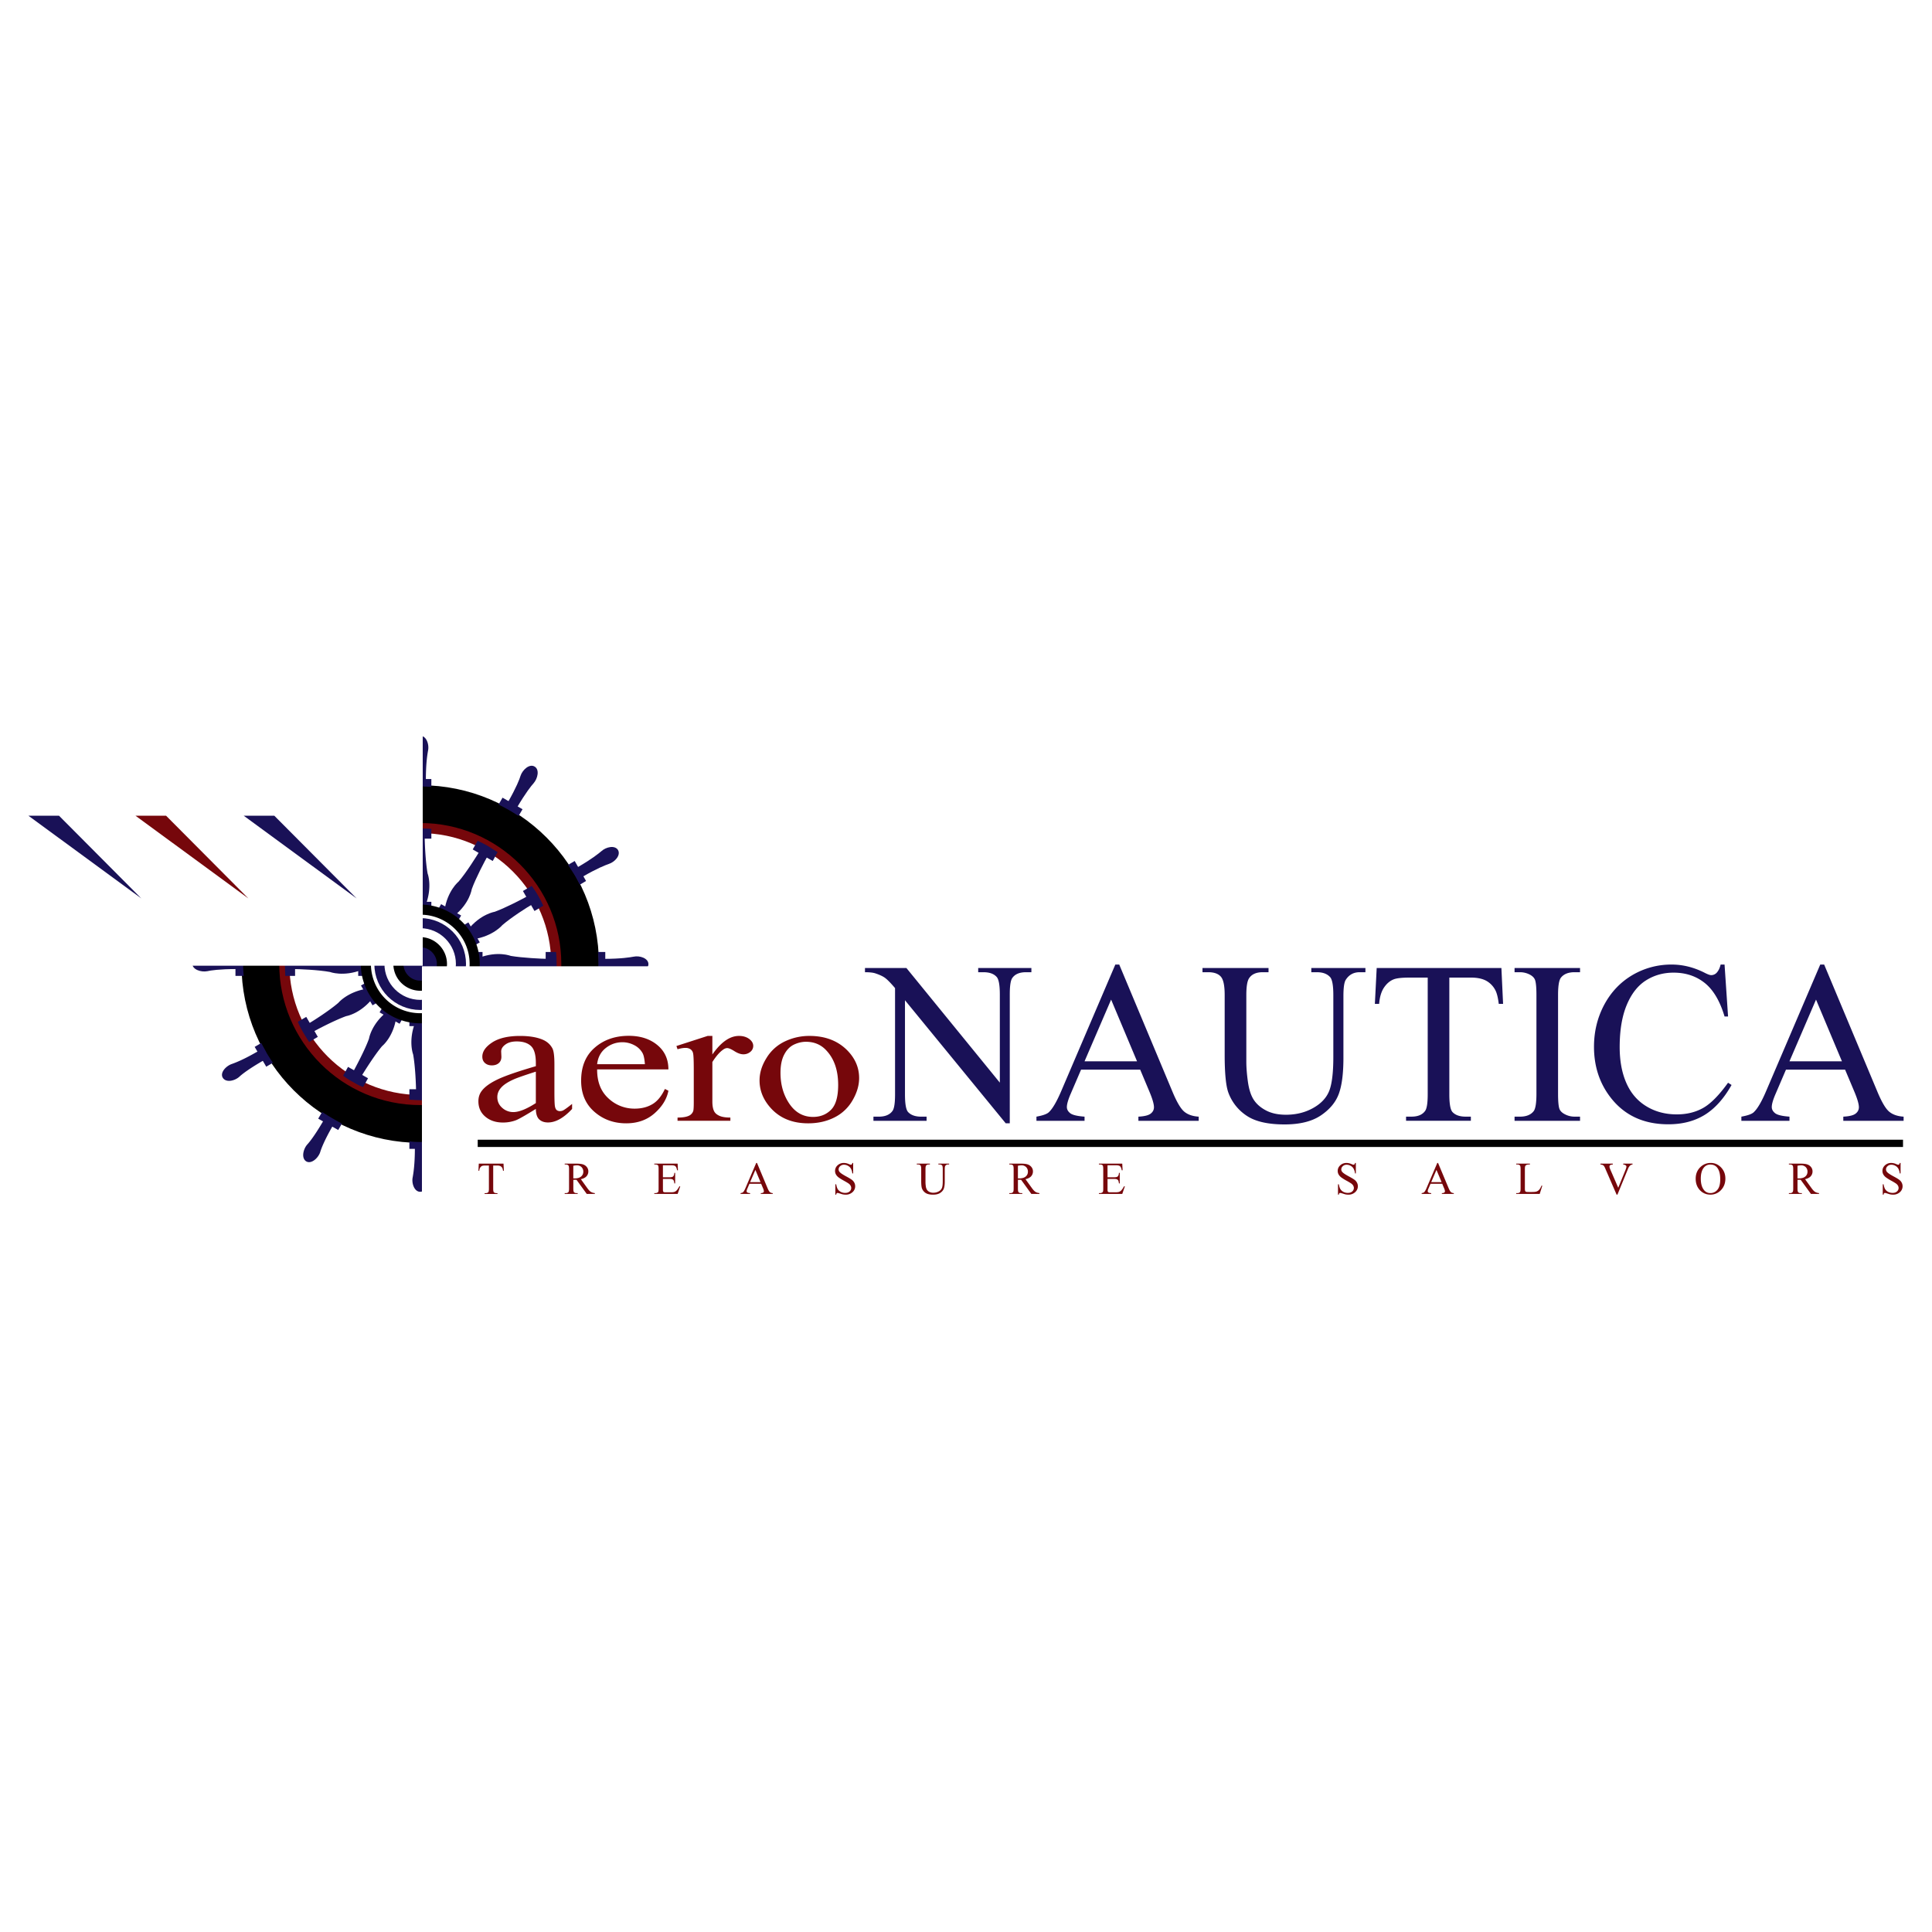 <svg xmlns="http://www.w3.org/2000/svg" width="2500" height="2500" viewBox="0 0 192.756 192.756"><g fill-rule="evenodd" clip-rule="evenodd"><path fill="#fff" d="M0 0h192.756v192.756H0V0z"/><path d="M59.645 96.172c0-9.781-7.923-17.723-17.704-17.723-9.801 0-17.743 7.942-17.743 17.723 0 9.801 7.942 17.744 17.743 17.744 9.781 0 17.704-7.943 17.704-17.744z" stroke="#000" stroke-width=".216" stroke-miterlimit="2.613"/><path d="M55.498 96.172c0-7.472-6.084-13.556-13.557-13.556-7.493 0-13.577 6.084-13.577 13.556 0 7.494 6.084 13.578 13.577 13.578 7.473 0 13.557-6.084 13.557-13.578z" fill="#fff" stroke="#76070b" stroke-width="1.008" stroke-miterlimit="2.613"/><path d="M29.186 95.742c.646 0 2.582-.078 3.736-.293 0 0 1.331-.509 3.189.215v1.096c-1.858.723-3.189.215-3.189.215-1.154-.215-3.091-.293-3.736-.293v-.94zM23.61 95.625c-1.721 0-2.602-.157-2.934-.215-.606-.137-1.487.137-1.487.743 0 .588.88.861 1.487.744.333-.078 1.213-.215 2.934-.215v-1.057z" fill="#191157"/><path d="M28.461 95.077h.979v2.288h-.979c0-.293-.039-.84-.039-1.154 0-.312.02-.801.039-1.134zM24.314 95.077h-.822v2.288h.822a13.044 13.044 0 0 1-.059-1.154c.001-.195.02-.939.059-1.134zM37.265 95.077h-1.526v2.288h1.526v-2.288zM30.692 102.178c.548-.312 2.191-1.369 3.071-2.131 0 0 .9-1.096 2.876-1.41l.547.959c-1.252 1.564-2.641 1.781-2.641 1.781-1.095.391-2.836 1.291-3.404 1.623l-.449-.822zM25.782 104.857c-1.467.861-2.309 1.174-2.641 1.293-.586.195-1.213.859-.919 1.369.313.527 1.193.332 1.663-.098.254-.236.939-.783 2.446-1.645l-.549-.919z" fill="#191157"/><path d="M29.713 101.943l.842-.488 1.154 1.994-.861.51c-.156-.215-.508-.803-.606-.959-.078-.156-.372-.646-.529-1.057zM26.075 104.057l-.666.391 1.154 1.977.666-.393a18.934 18.934 0 0 1-.626-.977c-.078-.178-.43-.764-.528-.998zM37.343 97.562l-1.33.762 1.154 1.977 1.311-.764-1.135-1.975zM35.191 107.01c.313-.566 1.232-2.289 1.624-3.383 0 0 .215-1.41 1.761-2.662l.958.549c-.293 1.975-1.409 2.855-1.409 2.855-.763.9-1.8 2.562-2.132 3.111l-.802-.47zM32.296 111.764c-.861 1.486-1.409 2.172-1.643 2.426-.411.471-.606 1.369-.098 1.682.508.295 1.193-.332 1.389-.918.098-.332.411-1.174 1.271-2.66l-.919-.53z" fill="#191157"/><path d="M34.233 107.324l.489-.881 1.996 1.135-.489.879c-.45-.176-.606-.273-1.017-.508a6.98 6.98 0 0 1-.979-.625zM32.14 110.941l-.392.666 1.996 1.135.372-.646c-.411-.195-.743-.41-.998-.547-.255-.156-.685-.41-.978-.608zM38.654 99.654l-.783 1.35 1.996 1.135.762-1.33-1.975-1.155zM41.51 108.928c0-.646-.079-2.582-.293-3.736 0 0-.509-1.33.215-3.209h1.115c.724 1.879.196 3.209.196 3.209-.196 1.154-.294 3.09-.294 3.736h-.939zM41.393 114.502c0 1.723-.156 2.584-.215 2.936-.137.605.157 1.467.744 1.467.586 0 .88-.861.743-1.467-.078-.352-.215-1.213-.215-2.936h-1.057z" fill="#191157"/><path d="M40.845 113.877v.744h2.289v-.725a27.9 27.9 0 0 1-1.135.039 8.194 8.194 0 0 1-1.154-.058zM40.845 109.711v-1.037h2.289v1.037a14.25 14.25 0 0 1-1.135.059c-.352 0-.802-.04-1.154-.059zM40.845 100.848v1.527h2.289v-1.527h-2.289z" fill="#191157"/><path d="M47.946 107.422c-.312-.549-1.369-2.191-2.132-3.072 0 0-1.095-.9-1.408-2.875l.958-.568c1.565 1.271 1.78 2.662 1.78 2.662.392 1.094 1.291 2.836 1.624 3.402l-.822.451zM50.626 112.312c.86 1.486 1.173 2.328 1.291 2.66.195.586.86 1.213 1.369.898.528-.293.333-1.172-.098-1.643-.215-.254-.782-.939-1.644-2.445l-.918.53z" fill="#191157" stroke="#000" stroke-width="1.008" stroke-miterlimit="2.613"/><path d="M51.839 110.941l.372.607-1.996 1.154-.372-.627c.293-.137.645-.293.88-.449.235-.136.803-.487 1.116-.685zM49.765 107.324l-.547-.92-1.996 1.154.548.92c.47-.236.606-.314.9-.471.313-.136.841-.546 1.095-.683zM43.33 100.77l.762 1.33 1.995-1.155-.782-1.31-1.975 1.135z" fill="#191157" stroke="#000" stroke-width="1.008" stroke-miterlimit="2.613"/><path d="M52.778 102.922c-.547-.312-2.289-1.232-3.384-1.623 0 0-1.409-.217-2.661-1.762l.548-.959c1.976.295 2.876 1.408 2.876 1.408.88.764 2.543 1.801 3.091 2.133l-.47.803zM57.551 105.816c1.467.842 2.152 1.408 2.406 1.645.489.41 1.389.605 1.683.098.293-.51-.333-1.193-.92-1.389-.332-.1-1.154-.412-2.66-1.273l-.509.919z" fill="#fff" stroke="#000" stroke-width="1.008" stroke-miterlimit="2.613"/><path d="M56.788 105.992l.587.354 1.154-1.977-.626-.352c-.196.352-.391.781-.528.998-.117.215-.45.723-.587.977zM54.304 101.924l-.939-.527-1.154 1.975.958.549c.176-.293.411-.646.548-.9.117-.255.45-.804.587-1.097zM45.442 99.459l1.33.764 1.135-1.977-1.33-.764-1.135 1.977z" fill="#fff" stroke="#000" stroke-width="1.008" stroke-miterlimit="2.613"/><path d="M54.695 96.604c-.625 0-2.582.078-3.736.293 0 0-1.311.508-3.188-.215v-1.116c1.878-.724 3.188-.195 3.188-.195 1.154.195 3.111.293 3.736.293v.94zM60.271 96.721c1.722 0 2.602.156 2.935.215.626.137 1.487-.156 1.487-.744 0-.586-.861-.88-1.487-.743-.333.059-1.213.215-2.935.215v1.057z" fill="#191157"/><path d="M59.684 97.268h.705v-2.289h-.724c.039.411.039.959.039 1.232-.001.274-.001.803-.02 1.057zM55.478 94.979h-1.037v2.289h1.076c0-.293.02-.88.02-1.057 0-.176-.02-.958-.059-1.232zM46.616 97.268h1.526v-2.289h-1.526v2.289zM53.208 90.167c-.567.313-2.21 1.37-3.091 2.133 0 0-.9 1.095-2.876 1.408l-.548-.958c1.252-1.565 2.661-1.78 2.661-1.78 1.076-.392 2.817-1.292 3.384-1.624l.47.821zM58.099 87.487c1.486-.861 2.309-1.174 2.641-1.291.606-.196 1.213-.861.92-1.389-.313-.509-1.193-.313-1.663.118-.254.215-.939.782-2.445 1.643l.547.919z" fill="#191157"/><path d="M56.671 86.293l.666-.392 1.135 1.996-.626.371c-.137-.254-.333-.665-.528-.978-.197-.312-.393-.625-.647-.997zM53.052 88.387l-.88.508 1.154 1.996.88-.528c-.156-.333-.274-.586-.489-.958-.216-.392-.469-.744-.665-1.018zM46.538 94.784l1.33-.763-1.135-1.996-1.33.783 1.135 1.976zM48.689 85.335c-.313.547-1.232 2.289-1.624 3.384 0 0-.196 1.408-1.761 2.661l-.958-.548c.293-1.976 1.408-2.875 1.408-2.875.763-.881 1.8-2.543 2.132-3.091l.803.469zM51.584 80.562c.861-1.467 1.428-2.171 1.644-2.406.43-.489.626-1.389.098-1.682-.509-.293-1.193.332-1.389.919-.098.333-.411 1.154-1.271 2.661l.918.508z" fill="#191157"/><path d="M47.653 83.887l-.489.861 1.996 1.154.489-.899c-.234-.117-.685-.411-.919-.567a11.206 11.206 0 0 0-1.077-.549zM49.746 80.268l.392-.685 1.995 1.154-.391.665c-.254-.137-.724-.45-.939-.567a19.95 19.95 0 0 0-1.057-.567zM45.227 92.671l.782-1.33-1.995-1.135-.763 1.311 1.976 1.154zM42.371 83.417c0 .626.078 2.583.293 3.737 0 0 .509 1.311-.215 3.188h-1.115c-.724-1.878-.196-3.188-.196-3.188.196-1.154.293-3.111.293-3.737h.94zM42.488 77.842c0-1.722.157-2.602.215-2.935.137-.626-.157-1.486-.743-1.486-.587 0-.861.86-.743 1.486.078.333.215 1.213.215 2.935h1.056z" fill="#191157"/><path d="M43.036 82.694v.979h-2.289v-.979c.352-.02.958-.039 1.193-.039s.939.019 1.096.039zM43.036 78.507v-.782h-2.289v.802c.391-.04.939-.059 1.193-.059s.842.02 1.096.039zM43.036 91.497v-1.526h-2.289v1.526h2.289z" fill="#191157"/><path d="M35.935 84.905c.313.547 1.37 2.21 2.132 3.091 0 0 1.096.899 1.408 2.875l-.958.548c-1.565-1.252-1.78-2.661-1.78-2.661-.392-1.096-1.291-2.817-1.624-3.384l.822-.469zM33.254 80.014c-.86-1.487-1.174-2.309-1.291-2.641-.196-.607-.861-1.213-1.369-.919-.528.293-.333 1.193.098 1.663.235.254.782.939 1.644 2.445l.918-.548z" fill="#fff" stroke="#000" stroke-width="1.008" stroke-miterlimit="2.613"/><path d="M34.174 85.1l.489.841 1.996-1.154-.489-.841c-.352.176-.88.489-1.096.587-.196.137-.743.469-.9.567zM32.081 81.481l-.411-.704 1.996-1.135.411.704c-.352.157-.724.372-.958.509-.256.156-.804.509-1.038.626zM40.551 91.575l-.762-1.33-1.996 1.135.783 1.33 1.975-1.135zM31.103 89.423c.548.313 2.289 1.232 3.384 1.624 0 0 1.409.195 2.661 1.761l-.548.958c-1.977-.293-2.856-1.408-2.856-1.408-.9-.763-2.562-1.8-3.11-2.132l.469-.803zM26.349 86.528c-1.487-.861-2.171-1.428-2.426-1.643-.489-.431-1.389-.626-1.683-.118-.293.528.333 1.213.919 1.408.333.098 1.154.411 2.661 1.272l.529-.919z" fill="#fff" stroke="#000" stroke-width="1.008" stroke-miterlimit="2.613"/><path d="M30.829 88.465l.841.489-1.154 1.996-.822-.47c.137-.293.254-.509.509-.978.254-.45.547-.919.626-1.037zM27.229 86.391l-.724-.411-1.154 1.996.724.411c.137-.254.313-.626.547-1.037.255-.392.47-.763.607-.959zM38.439 92.886l-1.331-.782-1.134 1.995 1.33.763 1.135-1.976z" fill="#fff" stroke="#000" stroke-width="1.008" stroke-miterlimit="2.613"/><path d="M47.359 96.172c0-2.993-2.445-5.418-5.418-5.418a5.422 5.422 0 0 0-5.438 5.418 5.423 5.423 0 0 0 5.438 5.42c2.973 0 5.418-2.426 5.418-5.42z" fill="#fff" stroke="#000" stroke-width="1.008" stroke-miterlimit="2.613"/><path d="M45.99 96.172c0-2.229-1.819-4.068-4.049-4.068-2.269 0-4.089 1.839-4.089 4.068 0 2.25 1.82 4.09 4.089 4.09 2.229 0 4.049-1.84 4.049-4.09z" fill="#fff" stroke="#191157" stroke-width="1.008" stroke-miterlimit="2.613"/><path d="M44.092 96.172c0-1.193-.978-2.171-2.152-2.171a2.183 2.183 0 0 0-2.191 2.171c0 1.193.978 2.172 2.191 2.172 1.174 0 2.152-.979 2.152-2.172z" fill="#191157" stroke="#000" stroke-width="1.008" stroke-miterlimit="2.613"/><path fill="#fff" d="M65.142 96.407v23.456H42.097V96.407h23.045zM42.175 72.893v23.456H18.27V72.893h23.905z"/><path d="M86.298 96.58h4.136l9.319 11.434v-8.791c0-.936-.107-1.523-.314-1.752-.281-.316-.717-.473-1.316-.473h-.529v-.418h5.307v.418h-.541c-.645 0-1.102.195-1.369.584-.166.24-.246.785-.246 1.641v12.846h-.406l-10.05-12.274v9.389c0 .936.1 1.52.303 1.754.284.314.725.471 1.316.471h.537v.414h-5.302v-.414h.525c.652 0 1.112-.195 1.385-.586.165-.238.246-.787.246-1.639V98.582c-.441-.518-.779-.859-1.005-1.023-.23-.166-.564-.318-1.005-.461-.219-.064-.549-.1-.99-.1v-.418h-.001zM113.758 106.721h-5.9l-1.033 2.404c-.256.592-.383 1.033-.383 1.328 0 .23.111.434.33.609.223.178.697.293 1.434.346v.414h-4.799v-.414c.637-.115 1.047-.26 1.236-.441.383-.357.805-1.09 1.27-2.189l5.363-12.543h.391l5.307 12.676c.426 1.021.812 1.682 1.162 1.984s.836.475 1.459.514v.414h-6.016v-.414c.605-.031 1.016-.135 1.23-.307.215-.17.322-.381.322-.629 0-.33-.154-.848-.453-1.562l-.92-2.19zm-.315-.834l-2.586-6.156-2.652 6.156h5.238zM130.83 96.998v-.418h5.398v.418h-.576c-.598 0-1.059.25-1.381.752-.156.234-.238.771-.238 1.619v6.18c0 1.531-.148 2.717-.451 3.557-.303.846-.902 1.57-1.789 2.172-.891.604-2.098.906-3.625.906-1.666 0-2.928-.287-3.787-.867a4.685 4.685 0 0 1-1.834-2.326c-.238-.666-.361-1.918-.361-3.756v-5.957c0-.938-.125-1.551-.387-1.842-.256-.291-.676-.438-1.25-.438h-.576v-.418h6.588v.418h-.584c-.629 0-1.082.195-1.35.594-.188.27-.281.834-.281 1.686v6.645c0 .592.055 1.27.162 2.033.111.764.307 1.363.59 1.787.285.428.695.779 1.232 1.057.537.279 1.193.418 1.973.418.996 0 1.887-.219 2.674-.652s1.328-.99 1.615-1.67c.287-.678.434-1.826.434-3.445v-6.172c0-.951-.107-1.547-.314-1.785-.295-.33-.729-.494-1.305-.494h-.577v-.002zM149.795 96.58l.168 3.576h-.43c-.08-.631-.191-1.078-.336-1.352a2.25 2.25 0 0 0-.926-.959c-.387-.207-.895-.311-1.523-.311H144.6v11.648c0 .936.104 1.52.303 1.754.285.314.727.471 1.316.471h.529v.414h-6.465v-.414h.541c.645 0 1.102-.195 1.371-.586.164-.238.248-.787.248-1.639V97.535h-1.834c-.709 0-1.215.053-1.516.158-.391.141-.725.418-1 .82-.277.406-.441.951-.496 1.643h-.426l.182-3.576h12.442zM157.641 111.408v.414h-6.533v-.414h.541c.629 0 1.086-.184 1.369-.553.18-.238.273-.816.273-1.73v-9.848c0-.771-.051-1.281-.146-1.527-.076-.188-.23-.35-.461-.484a2.133 2.133 0 0 0-1.035-.268h-.541v-.418h6.533v.418h-.553c-.621 0-1.074.184-1.357.549-.188.242-.283.816-.283 1.73v9.848c0 .771.049 1.281.145 1.527.078.188.234.35.473.484.322.18.664.271 1.023.271h.552v.001zM172.059 96.234l.35 5.18h-.35c-.463-1.551-1.127-2.666-1.986-3.35-.863-.684-1.896-1.023-3.104-1.023-1.014 0-1.928.256-2.744.77-.816.516-1.457 1.332-1.926 2.457-.469 1.123-.703 2.523-.703 4.193 0 1.377.219 2.574.664 3.586.441 1.01 1.105 1.785 1.996 2.326.885.541 1.898.809 3.039.809.988 0 1.859-.211 2.619-.637.756-.422 1.588-1.262 2.494-2.52l.35.223c-.764 1.357-1.658 2.352-2.674 2.98-1.021.629-2.23.943-3.635.943-2.523 0-4.48-.936-5.865-2.812-1.033-1.393-1.551-3.035-1.551-4.922 0-1.52.342-2.92 1.021-4.193.682-1.273 1.623-2.26 2.816-2.963a7.635 7.635 0 0 1 3.916-1.047c1.102 0 2.191.269 3.262.807.314.164.541.248.676.248a.74.74 0 0 0 .525-.215c.195-.199.334-.482.418-.84h.392zM184.086 106.721h-5.9l-1.031 2.404c-.258.592-.385 1.033-.385 1.328 0 .23.111.434.33.609.223.178.699.293 1.436.346v.414h-4.799v-.414c.637-.115 1.047-.26 1.234-.441.385-.357.807-1.09 1.27-2.189l5.365-12.543h.391l5.307 12.676c.426 1.021.812 1.682 1.162 1.984s.836.475 1.457.514v.414h-6.016v-.414c.607-.031 1.018-.135 1.232-.307.215-.17.322-.381.322-.629 0-.33-.154-.848-.453-1.562l-.922-2.19zm-.315-.834l-2.586-6.156-2.65 6.156h5.236z" fill="#191157"/><path d="M53.461 110.637c-1.055.652-1.719 1.029-1.991 1.131a3.66 3.66 0 0 1-1.289.227c-.713 0-1.3-.195-1.761-.586-.46-.389-.69-.9-.69-1.535 0-.4.111-.748.338-1.041.307-.406.84-.789 1.6-1.15.759-.359 2.025-.793 3.794-1.309v-.324c0-.818-.161-1.383-.487-1.689-.326-.303-.802-.457-1.423-.457-.472 0-.848.102-1.124.307-.284.203-.426.436-.426.699l.023.521c0 .275-.088.486-.265.637-.176.15-.406.225-.69.225-.28 0-.506-.078-.683-.234-.177-.156-.265-.367-.265-.637 0-.516.33-.986.989-1.42.66-.428 1.584-.646 2.777-.646.913 0 1.661.123 2.248.369.441.186.768.477.979.873.134.258.199.781.199 1.578v2.793c0 .783.02 1.266.058 1.443.038.174.1.293.184.352a.506.506 0 0 0 .299.092.713.713 0 0 0 .314-.064c.157-.076.46-.297.909-.654v.502c-.836.898-1.638 1.348-2.405 1.348-.364 0-.656-.1-.875-.307-.218-.204-.329-.554-.337-1.044zm0-.582v-3.137c-1.132.363-1.861.617-2.19.764-.595.264-1.017.539-1.27.828-.257.287-.383.6-.383.943 0 .43.161.787.483 1.072a1.64 1.64 0 0 0 1.112.428c.572 0 1.32-.301 2.248-.898zM59.576 106.695c-.007 1.223.361 2.18 1.113 2.875a3.769 3.769 0 0 0 2.639 1.039c.675 0 1.262-.148 1.761-.445.499-.293.913-.803 1.25-1.52l.349.178c-.157.82-.614 1.568-1.369 2.24-.76.674-1.707 1.012-2.843 1.012-1.239 0-2.298-.383-3.176-1.152-.882-.77-1.32-1.805-1.32-3.105 0-1.406.449-2.504 1.354-3.289.901-.787 2.033-1.184 3.398-1.184 1.155 0 2.103.305 2.843.914.74.607 1.112 1.42 1.112 2.438h-7.111v-.001zm0-.521h4.765c-.038-.527-.115-.898-.238-1.113a1.948 1.948 0 0 0-.836-.791 2.537 2.537 0 0 0-1.162-.287c-.622 0-1.178.193-1.669.58-.492.384-.779.923-.86 1.611zM71.073 103.354v1.852c.859-1.234 1.745-1.852 2.65-1.852.411 0 .752.102 1.024.301.269.203.403.436.403.695a.746.746 0 0 1-.292.596 1.055 1.055 0 0 1-.698.242c-.261 0-.556-.105-.882-.311-.326-.205-.568-.309-.725-.309-.134 0-.28.057-.437.178-.337.244-.687.648-1.043 1.213v3.941c0 .455.069.801.211 1.033.1.162.272.297.518.404.25.107.603.162 1.067.162v.322h-5.271v-.321c.525 0 .917-.066 1.17-.199a.801.801 0 0 0 .396-.455c.034-.105.054-.393.054-.875v-3.188c0-.955-.023-1.525-.073-1.709a.63.63 0 0 0-.269-.398.891.891 0 0 0-.491-.127c-.23 0-.491.047-.787.135l-.111-.324 3.115-1.006h.471zM80.759 103.354c1.557 0 2.808.475 3.755 1.42.802.809 1.201 1.738 1.201 2.783 0 .738-.222 1.482-.664 2.236a4.266 4.266 0 0 1-1.826 1.707c-.774.385-1.638.574-2.589.574-1.554 0-2.785-.494-3.698-1.48-.771-.834-1.158-1.77-1.158-2.801 0-.758.234-1.506.702-2.25a4.284 4.284 0 0 1 1.849-1.652 5.617 5.617 0 0 1 2.428-.537zm-.349.585c-.395 0-.794.092-1.197.281-.399.191-.725.52-.971.994-.25.471-.372 1.078-.372 1.82 0 1.199.299 2.23.894 3.1.595.867 1.381 1.301 2.355 1.301.725 0 1.323-.238 1.799-.717.472-.48.706-1.303.706-2.471 0-1.461-.392-2.611-1.182-3.447-.528-.575-1.208-.861-2.032-.861z" fill="#76070b"/><path fill="#191157" d="M35.583 89.639l-8.217-8.256h-3.052l11.269 8.256z"/><path fill="#76070b" d="M24.784 89.639l-8.216-8.256h-3.052l11.268 8.256z"/><path fill="#191157" d="M14.103 89.639l-8.217-8.256H2.834l11.269 8.256z"/><path d="M50.236 116.096l.034.709h-.085a.854.854 0 0 0-.067-.268.44.44 0 0 0-.183-.189.643.643 0 0 0-.302-.062h-.426v2.311c0 .186.021.301.06.348.056.062.144.094.261.094h.105v.082H48.35v-.082h.107c.128 0 .219-.039.272-.115.033-.049.049-.156.049-.326v-2.311h-.363a1.08 1.08 0 0 0-.301.031c-.078.029-.144.084-.199.164s-.087.188-.098.324h-.084l.036-.709h2.467v-.001zM59.347 119.119h-.807l-1.023-1.412c-.076.002-.137.004-.185.004-.019 0-.04 0-.062-.002-.022 0-.045 0-.069-.002v.877c0 .191.021.309.062.355.057.064.142.098.254.098h.118v.082H56.34v-.082h.113c.128 0 .219-.041.274-.125.031-.047.047-.156.047-.328v-1.953c0-.189-.021-.309-.062-.354-.058-.064-.145-.098-.259-.098h-.113v-.084h1.101c.321 0 .558.023.71.072a.79.79 0 0 1 .388.258.672.672 0 0 1 .159.449.706.706 0 0 1-.182.484c-.121.135-.308.232-.562.289l.624.867c.142.199.266.332.367.396a.953.953 0 0 0 .402.125v.084zm-2.148-1.553h.074l.051.002c.289 0 .506-.062.652-.188a.597.597 0 0 0 .22-.477.626.626 0 0 0-.177-.461.64.64 0 0 0-.47-.178c-.086 0-.202.016-.35.043v1.259zM66.139 116.262v1.195h.664c.173 0 .288-.027.346-.078.077-.068.12-.189.129-.361h.083v1.053h-.083a1.187 1.187 0 0 0-.062-.283c-.026-.053-.07-.094-.131-.123s-.155-.045-.281-.045h-.664v.996c0 .135.006.217.017.244a.145.145 0 0 0 .062.07.4.4 0 0 0 .169.025h.513c.17 0 .295-.012.372-.037a.53.53 0 0 0 .223-.139c.092-.092.187-.232.283-.418h.089l-.26.758h-2.33v-.082h.107a.436.436 0 0 0 .202-.051c.048-.023.08-.061.097-.107s.025-.145.025-.293v-1.963c0-.191-.019-.311-.058-.355-.054-.059-.143-.088-.267-.088h-.107v-.084h2.33l.033.662h-.087c-.031-.158-.065-.268-.104-.326a.354.354 0 0 0-.168-.137 1.06 1.06 0 0 0-.314-.033h-.828zM75.941 118.107H74.77l-.204.477a.742.742 0 0 0-.076.264c0 .047.021.086.065.121s.138.059.284.068v.082h-.952v-.082c.126-.023.208-.051.245-.088.076-.07.16-.215.252-.434l1.064-2.488h.078l1.053 2.516c.084.201.161.332.23.393a.47.47 0 0 0 .289.102v.082h-1.193v-.082c.12-.006.202-.025.244-.061a.153.153 0 0 0 .064-.125.938.938 0 0 0-.089-.309l-.183-.436zm-.063-.164l-.513-1.223-.526 1.223h1.039zM85.121 116.027v1.047h-.082c-.027-.201-.075-.361-.144-.48s-.168-.213-.296-.283-.259-.105-.396-.105a.542.542 0 0 0-.383.143.425.425 0 0 0-.151.322c0 .092.032.176.096.252.092.111.311.26.657.445.282.152.476.268.579.35.104.08.183.176.239.285a.782.782 0 0 1-.183.938.965.965 0 0 1-.686.25c-.088 0-.17-.008-.248-.021-.046-.006-.142-.033-.286-.08s-.237-.07-.275-.07a.115.115 0 0 0-.088.033c-.021.021-.037.068-.048.139h-.083v-1.037h.083c.039.217.091.379.157.486s.165.197.3.27a.94.94 0 0 0 .442.105c.186 0 .332-.047.44-.146a.456.456 0 0 0 .161-.348.485.485 0 0 0-.061-.225.668.668 0 0 0-.191-.211c-.058-.045-.216-.141-.475-.285s-.442-.26-.552-.346a.987.987 0 0 1-.249-.287.715.715 0 0 1-.084-.344.74.74 0 0 1 .25-.559.886.886 0 0 1 .636-.236c.16 0 .331.039.511.119a.522.522 0 0 0 .176.055c.039 0 .07-.012.095-.033a.302.302 0 0 0 .06-.141h.079v-.002zM93.623 116.18v-.084h1.071v.084h-.114a.307.307 0 0 0-.274.148c-.031.047-.047.152-.047.322v1.225c0 .305-.03.539-.09.705-.061.168-.179.312-.355.432s-.416.18-.719.18c-.33 0-.58-.057-.751-.172s-.292-.268-.363-.461c-.047-.133-.072-.381-.072-.746v-1.182c0-.186-.025-.307-.077-.365-.051-.057-.134-.086-.248-.086h-.114v-.084h1.307v.084h-.117c-.125 0-.214.039-.268.117-.037.053-.056.166-.056.334v1.318c0 .117.011.252.032.402a.87.87 0 0 0 .117.355.64.64 0 0 0 .244.209.82.82 0 0 0 .391.084c.198 0 .375-.045.531-.131a.687.687 0 0 0 .32-.33c.057-.135.086-.363.086-.684v-1.225c0-.188-.021-.307-.062-.354-.059-.064-.145-.098-.259-.098h-.113v.003zM103.705 119.119h-.807l-1.023-1.412c-.074.002-.137.004-.186.004-.018 0-.039 0-.062-.002-.021 0-.045 0-.068-.002v.877c0 .191.021.309.062.355.057.064.141.098.254.098h.119v.082h-1.295v-.082h.113c.127 0 .219-.041.273-.125.031-.047.047-.156.047-.328v-1.953c0-.189-.021-.309-.062-.354-.057-.064-.145-.098-.258-.098h-.113v-.084h1.102c.32 0 .557.023.709.072a.801.801 0 0 1 .389.258.676.676 0 0 1 .158.449.706.706 0 0 1-.182.484c-.121.135-.309.232-.562.289l.625.867c.141.199.266.332.367.396s.236.107.4.125v.084zm-2.146-1.553h.074l.051.002c.289 0 .506-.062.652-.188s.219-.283.219-.477a.626.626 0 0 0-.176-.461.643.643 0 0 0-.471-.178 2.13 2.13 0 0 0-.35.043v1.259h.001zM110.498 116.262v1.195h.664c.174 0 .287-.027.346-.078.078-.068.121-.189.129-.361h.082v1.053h-.082a1.092 1.092 0 0 0-.062-.283c-.025-.053-.07-.094-.131-.123s-.154-.045-.281-.045h-.664v.996a.9.9 0 0 0 .018.244.145.145 0 0 0 .062.07.397.397 0 0 0 .17.025h.512c.172 0 .297-.012.373-.037a.537.537 0 0 0 .223-.139c.092-.092.188-.232.283-.418h.09l-.262.758h-2.33v-.082h.107a.436.436 0 0 0 .203-.051.19.19 0 0 0 .098-.107c.016-.047.025-.145.025-.293v-1.963c0-.191-.02-.311-.059-.355-.053-.059-.143-.088-.268-.088h-.107v-.084h2.33l.035.662h-.088a1.017 1.017 0 0 0-.104-.326.36.36 0 0 0-.168-.137 1.07 1.07 0 0 0-.314-.033h-.83zM135.273 116.027v1.047h-.082a1.273 1.273 0 0 0-.145-.48.745.745 0 0 0-.295-.283.818.818 0 0 0-.396-.105.54.54 0 0 0-.383.143.426.426 0 0 0-.152.322c0 .092.031.176.096.252.092.111.311.26.658.445.281.152.475.268.578.35.104.08.184.176.238.285a.748.748 0 0 1 .084.346c0 .229-.09.426-.266.592a.969.969 0 0 1-.686.25c-.09 0-.172-.008-.248-.021-.047-.006-.143-.033-.287-.08s-.236-.07-.275-.07a.115.115 0 0 0-.088.033c-.021.021-.037.068-.049.139h-.082v-1.037h.082c.039.217.092.379.158.486a.754.754 0 0 0 .299.27.94.94 0 0 0 .441.105c.188 0 .334-.047.441-.146a.457.457 0 0 0 .162-.348c0-.074-.021-.148-.062-.225s-.104-.146-.189-.211a5.325 5.325 0 0 0-.475-.285 4.647 4.647 0 0 1-.553-.346c-.109-.088-.191-.184-.248-.287s-.086-.219-.086-.344c0-.217.084-.402.25-.559a.89.89 0 0 1 .637-.236c.16 0 .33.039.51.119a.522.522 0 0 0 .176.055c.039 0 .07-.012.096-.033a.314.314 0 0 0 .059-.141h.082v-.002zM143.893 118.107h-1.17l-.205.477a.742.742 0 0 0-.076.264c0 .047.021.086.064.121.045.035.139.059.285.068v.082h-.951v-.082c.125-.023.207-.051.244-.088.076-.07.16-.215.252-.434l1.064-2.488h.076l1.053 2.516c.086.201.162.332.23.393.07.061.166.094.289.102v.082h-1.193v-.082c.121-.006.203-.025.246-.061a.156.156 0 0 0 .062-.125.898.898 0 0 0-.09-.309l-.18-.436zm-.063-.164l-.514-1.223-.525 1.223h1.039zM153.801 118.283l.074.016-.258.82h-2.342v-.082h.115c.127 0 .219-.041.273-.125.031-.047.047-.158.047-.33v-1.951c0-.188-.021-.307-.062-.354-.059-.064-.145-.098-.258-.098h-.115v-.084h1.369v.084c-.16-.002-.273.012-.338.043s-.109.072-.133.119-.035.162-.035.342v1.898c0 .123.012.209.035.254a.163.163 0 0 0 .082.07c.037.014.154.021.348.021h.221c.232 0 .396-.018.488-.051a.661.661 0 0 0 .258-.182c.076-.086.155-.222.231-.41zM162.879 116.096v.084a.49.49 0 0 0-.242.102.947.947 0 0 0-.211.334l-1.055 2.574h-.082l-1.131-2.607a1.336 1.336 0 0 0-.125-.244.345.345 0 0 0-.137-.107.614.614 0 0 0-.219-.051v-.084h1.234v.084c-.139.012-.23.037-.271.07a.165.165 0 0 0-.062.131c0 .076.035.191.104.348l.77 1.773.713-1.75c.068-.172.104-.291.104-.359 0-.043-.021-.084-.064-.123s-.115-.068-.219-.084l-.037-.006v-.084h.93v-.001zM170.688 116.027c.393 0 .732.148 1.021.447.287.299.432.67.432 1.115 0 .459-.146.842-.436 1.145a1.406 1.406 0 0 1-1.053.455c-.416 0-.766-.148-1.049-.443-.283-.297-.424-.68-.424-1.148 0-.48.162-.871.49-1.176a1.444 1.444 0 0 1 1.019-.395zm-.042.162a.8.8 0 0 0-.652.303c-.203.248-.305.613-.305 1.096 0 .494.105.873.316 1.139a.783.783 0 0 0 .643.305.875.875 0 0 0 .703-.334c.186-.221.277-.57.277-1.047 0-.518-.102-.902-.305-1.156-.163-.204-.387-.306-.677-.306zM181.484 119.119h-.807l-1.023-1.412c-.076.002-.137.004-.186.004-.018 0-.039 0-.062-.002-.021 0-.045 0-.068-.002v.877c0 .191.021.309.062.355.057.064.141.098.254.098h.119v.082h-1.295v-.082h.113c.127 0 .219-.041.273-.125.031-.047.047-.156.047-.328v-1.953c0-.189-.021-.309-.062-.354-.057-.064-.145-.098-.258-.098h-.113v-.084h1.1c.322 0 .559.023.711.072a.801.801 0 0 1 .389.258.676.676 0 0 1 .158.449.706.706 0 0 1-.182.484c-.121.135-.309.232-.562.289l.625.867c.141.199.264.332.367.396a.944.944 0 0 0 .4.125v.084zm-2.146-1.553h.074l.051.002c.289 0 .506-.062.652-.188s.219-.283.219-.477a.626.626 0 0 0-.176-.461.643.643 0 0 0-.471-.178 2.13 2.13 0 0 0-.35.043v1.259h.001zM189.621 116.027v1.047h-.082a1.313 1.313 0 0 0-.143-.48.75.75 0 0 0-.297-.283.812.812 0 0 0-.396-.105c-.154 0-.281.049-.383.143s-.152.201-.152.322c0 .092.033.176.096.252.094.111.312.26.658.445.283.152.477.268.578.35.104.08.184.176.238.285a.781.781 0 0 1-.182.938.965.965 0 0 1-.686.25c-.088 0-.17-.008-.248-.021-.045-.006-.143-.033-.287-.08s-.236-.07-.275-.07a.115.115 0 0 0-.088.033c-.021.021-.037.068-.047.139h-.082v-1.037h.082c.039.217.09.379.156.486a.754.754 0 0 0 .299.27c.135.07.283.105.443.105.186 0 .332-.047.439-.146a.457.457 0 0 0 .162-.348.485.485 0 0 0-.061-.225.668.668 0 0 0-.191-.211 5.325 5.325 0 0 0-.475-.285 4.647 4.647 0 0 1-.553-.346c-.109-.088-.191-.184-.248-.287s-.084-.219-.084-.344c0-.217.082-.402.25-.559a.882.882 0 0 1 .635-.236c.16 0 .33.039.51.119a.535.535 0 0 0 .176.055.143.143 0 0 0 .096-.033.293.293 0 0 0 .059-.141h.083v-.002z" fill="#76070b"/><path stroke="#000" stroke-width=".216" stroke-miterlimit="2.613" d="M47.77 113.818h141.986v.508H47.77v-.508z"/></g></svg>